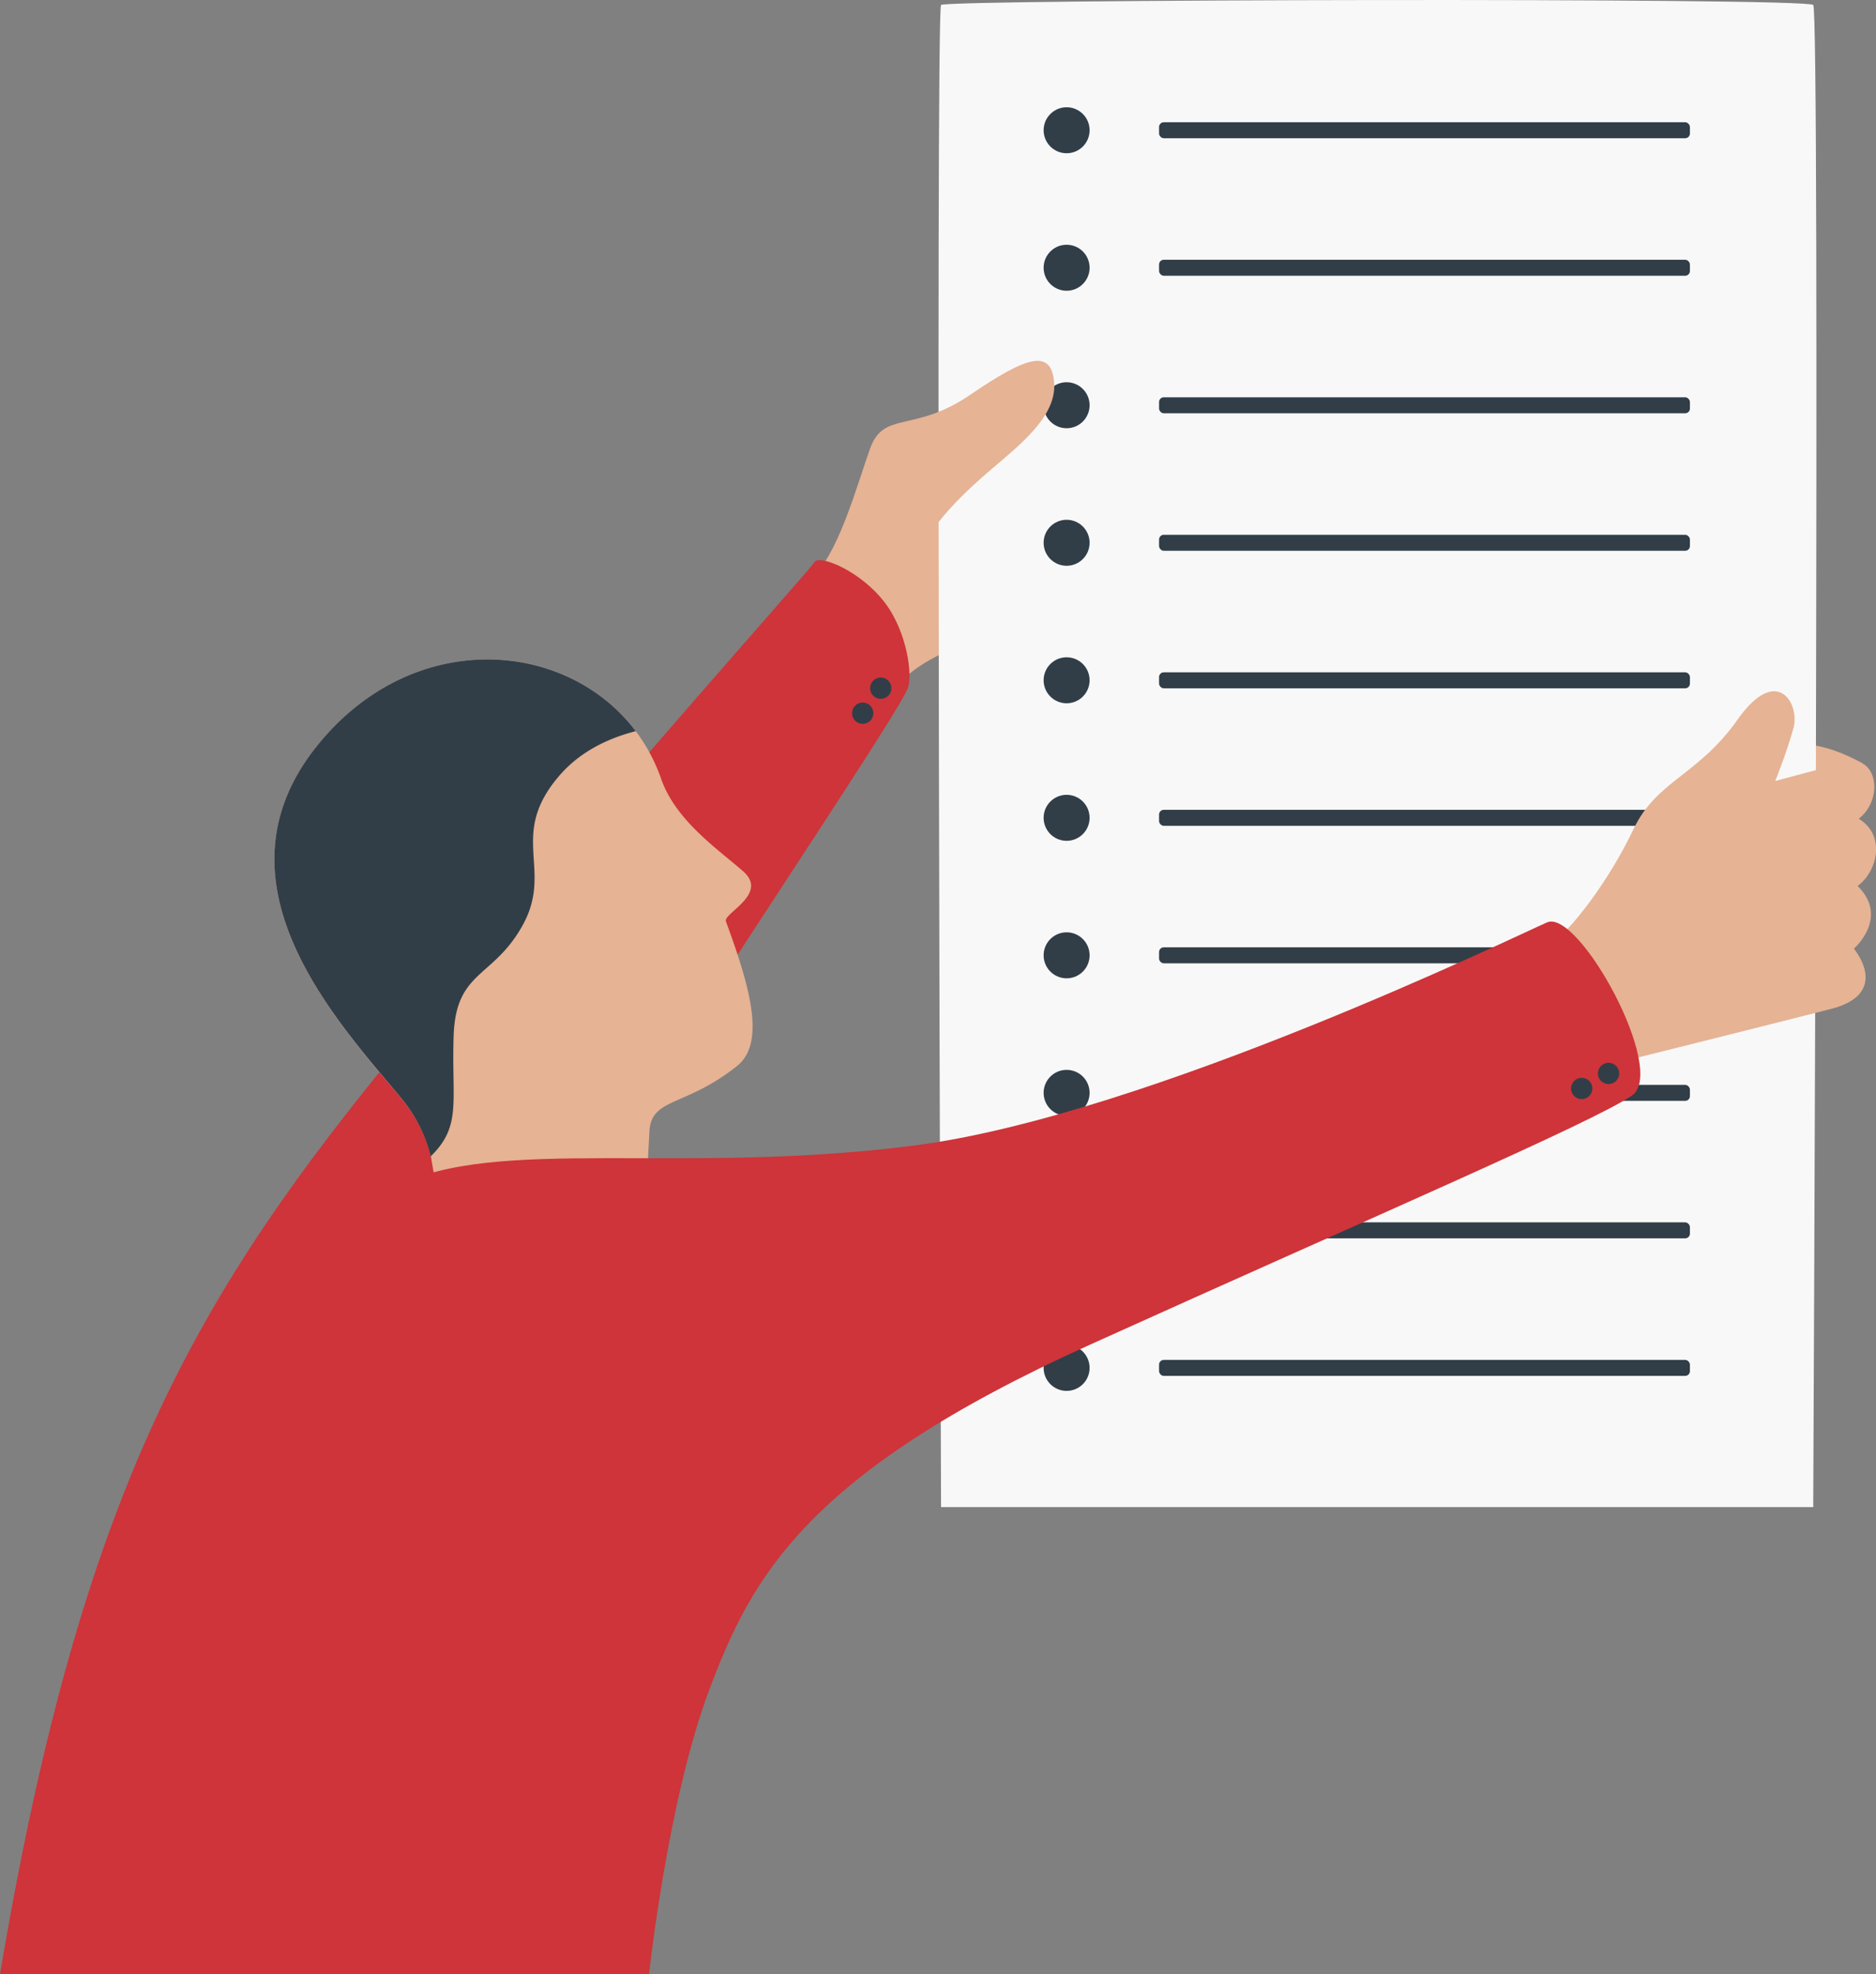 <svg id="Layer_1" data-name="Layer 1" xmlns="http://www.w3.org/2000/svg" width="450.35" height="473.84" viewBox="0 0 450.35 473.84"><rect x="0" y="0" width="450.35" height="473.84" fill="#808080" stroke="none"/><defs><style>.cls-1{fill:#e6b394;}.cls-2{fill:#f8f8f8;}.cls-3{fill:#313e48;}.cls-4{fill:#ce3439;}</style></defs><path class="cls-1" d="M554.06,268.16c-9-4.93-14.5-4.53-14.5-4.53L540,274Z" transform="translate(-107 -85)"/><path class="cls-1" d="M322.85,249.19C329,241.56,346,236.75,353,234.79s-2.4-47.59-2.4-47.59L313,215.36l-11.79,20.08Z" transform="translate(-107 -85)"/><path class="cls-2" d="M542.28,446.71S544,88,542.28,86.19s-208-1.34-209.37,0,0,360.52,0,360.52Z" transform="translate(-107 -85)"/><circle class="cls-3" cx="256.05" cy="31.26" r="5.52"/><rect class="cls-3" x="278.24" y="29.34" width="127.44" height="3.84" rx="1.14"/><circle class="cls-3" cx="256.05" cy="64.26" r="5.52"/><rect class="cls-3" x="278.24" y="62.34" width="127.44" height="3.84" rx="1.14"/><circle class="cls-3" cx="256.05" cy="97.26" r="5.52"/><rect class="cls-3" x="278.24" y="95.35" width="127.44" height="3.84" rx="1.14"/><circle class="cls-3" cx="256.05" cy="130.27" r="5.52"/><rect class="cls-3" x="278.24" y="128.35" width="127.44" height="3.84" rx="1.14"/><circle class="cls-3" cx="256.05" cy="163.27" r="5.52"/><rect class="cls-3" x="278.24" y="161.36" width="127.44" height="3.84" rx="1.14"/><circle class="cls-3" cx="256.05" cy="196.28" r="5.52"/><rect class="cls-3" x="278.24" y="194.36" width="127.44" height="3.84" rx="1.14"/><circle class="cls-3" cx="256.05" cy="229.28" r="5.52"/><rect class="cls-3" x="278.24" y="227.36" width="127.44" height="3.84" rx="1.14"/><circle class="cls-3" cx="256.05" cy="262.29" r="5.52"/><rect class="cls-3" x="278.24" y="260.37" width="127.44" height="3.84" rx="1.14"/><circle class="cls-3" cx="256.05" cy="295.29" r="5.52"/><rect class="cls-3" x="278.24" y="293.37" width="127.44" height="3.84" rx="1.14"/><circle class="cls-3" cx="256.05" cy="328.3" r="5.52"/><rect class="cls-3" x="278.24" y="326.38" width="127.44" height="3.84" rx="1.14"/><path class="cls-1" d="M477.45,313.11c6.77-4.38,16.07-17.31,21.67-29.08s15.48-12.83,25-26.32,15-3.72,13.43,2-4.39,12.73-4.39,12.73l16.92-4.52c7.43-2,9.36,8.72,3.13,13.58,6.66,4.07,4.39,12.77-.28,16.13,7.72,7.59-.89,15.06-.89,15.06s9.12,10.71-5.5,14.46-52,13.07-52,13.07Z" transform="translate(-107 -85)"/><path class="cls-1" d="M302.77,223c6.11-7.2,9.83-21.17,13.1-30.34s10.54-3.69,24-12.88c13.72-9.36,19.49-11.12,20.18-3s-8.23,15-15.43,21.16-16.32,15-17.68,22.89S306,233,306,233Z" transform="translate(-107 -85)"/><path class="cls-4" d="M107,558.84c19.65-116.59,47.25-163.38,96.38-223s96.91-112.76,99.22-116c1.21-1.72,11.06,2.17,16.89,9.9,5.3,7,6.76,17.74,5.31,20.74-3,6.32-22,34.86-48.2,75.1S234.5,424,234.5,424L194.26,531.85Z" transform="translate(-107 -85)"/><path class="cls-1" d="M211.64,369.4s-1-5.6-1.2-6.89a34.73,34.73,0,0,0-6.77-13.46c-14.4-17.58-47.14-51.19-20.94-84.5s71.69-25,83,7.42c3.46,9.88,13.36,16.65,19.64,22.12s-4.82,10.12-4.11,12.05c5.83,15.78,9.57,29.18,2.7,34.68-12.07,9.64-20.09,7.66-21,15-.27,2.13-1.84,47.52-5.32,43.07C239.6,375.83,211.64,369.4,211.64,369.4Z" transform="translate(-107 -85)"/><path class="cls-3" d="M259.61,260.48c-6.34,1.63-13,4.69-18,10.3-12.93,14.64-1.6,22.65-9.14,36.28-7.12,12.85-16.05,10.76-16.57,26.58s2,21.58-5.5,28.88A34.86,34.86,0,0,0,203.67,349c-14.4-17.58-47.14-51.19-20.94-84.5C205.48,235.61,242.76,238.13,259.61,260.48Z" transform="translate(-107 -85)"/><path class="cls-4" d="M202.22,369.73c23.62-12.17,68.54-2.58,124.45-9.83S472.21,309,478.41,306.37c7.6-3.25,29,35.71,20.32,41.59-9.73,6.58-61.85,28.93-130.16,59.81s-81.2,56-91.26,82.67-14.5,68.4-14.5,68.4H107Z" transform="translate(-107 -85)"/><circle class="cls-3" cx="211.43" cy="165.17" r="2.56"/><circle class="cls-3" cx="207.1" cy="171.17" r="2.56"/><circle class="cls-3" cx="386.15" cy="257.63" r="2.56"/><circle class="cls-3" cx="379.7" cy="261.24" r="2.56"/></svg>